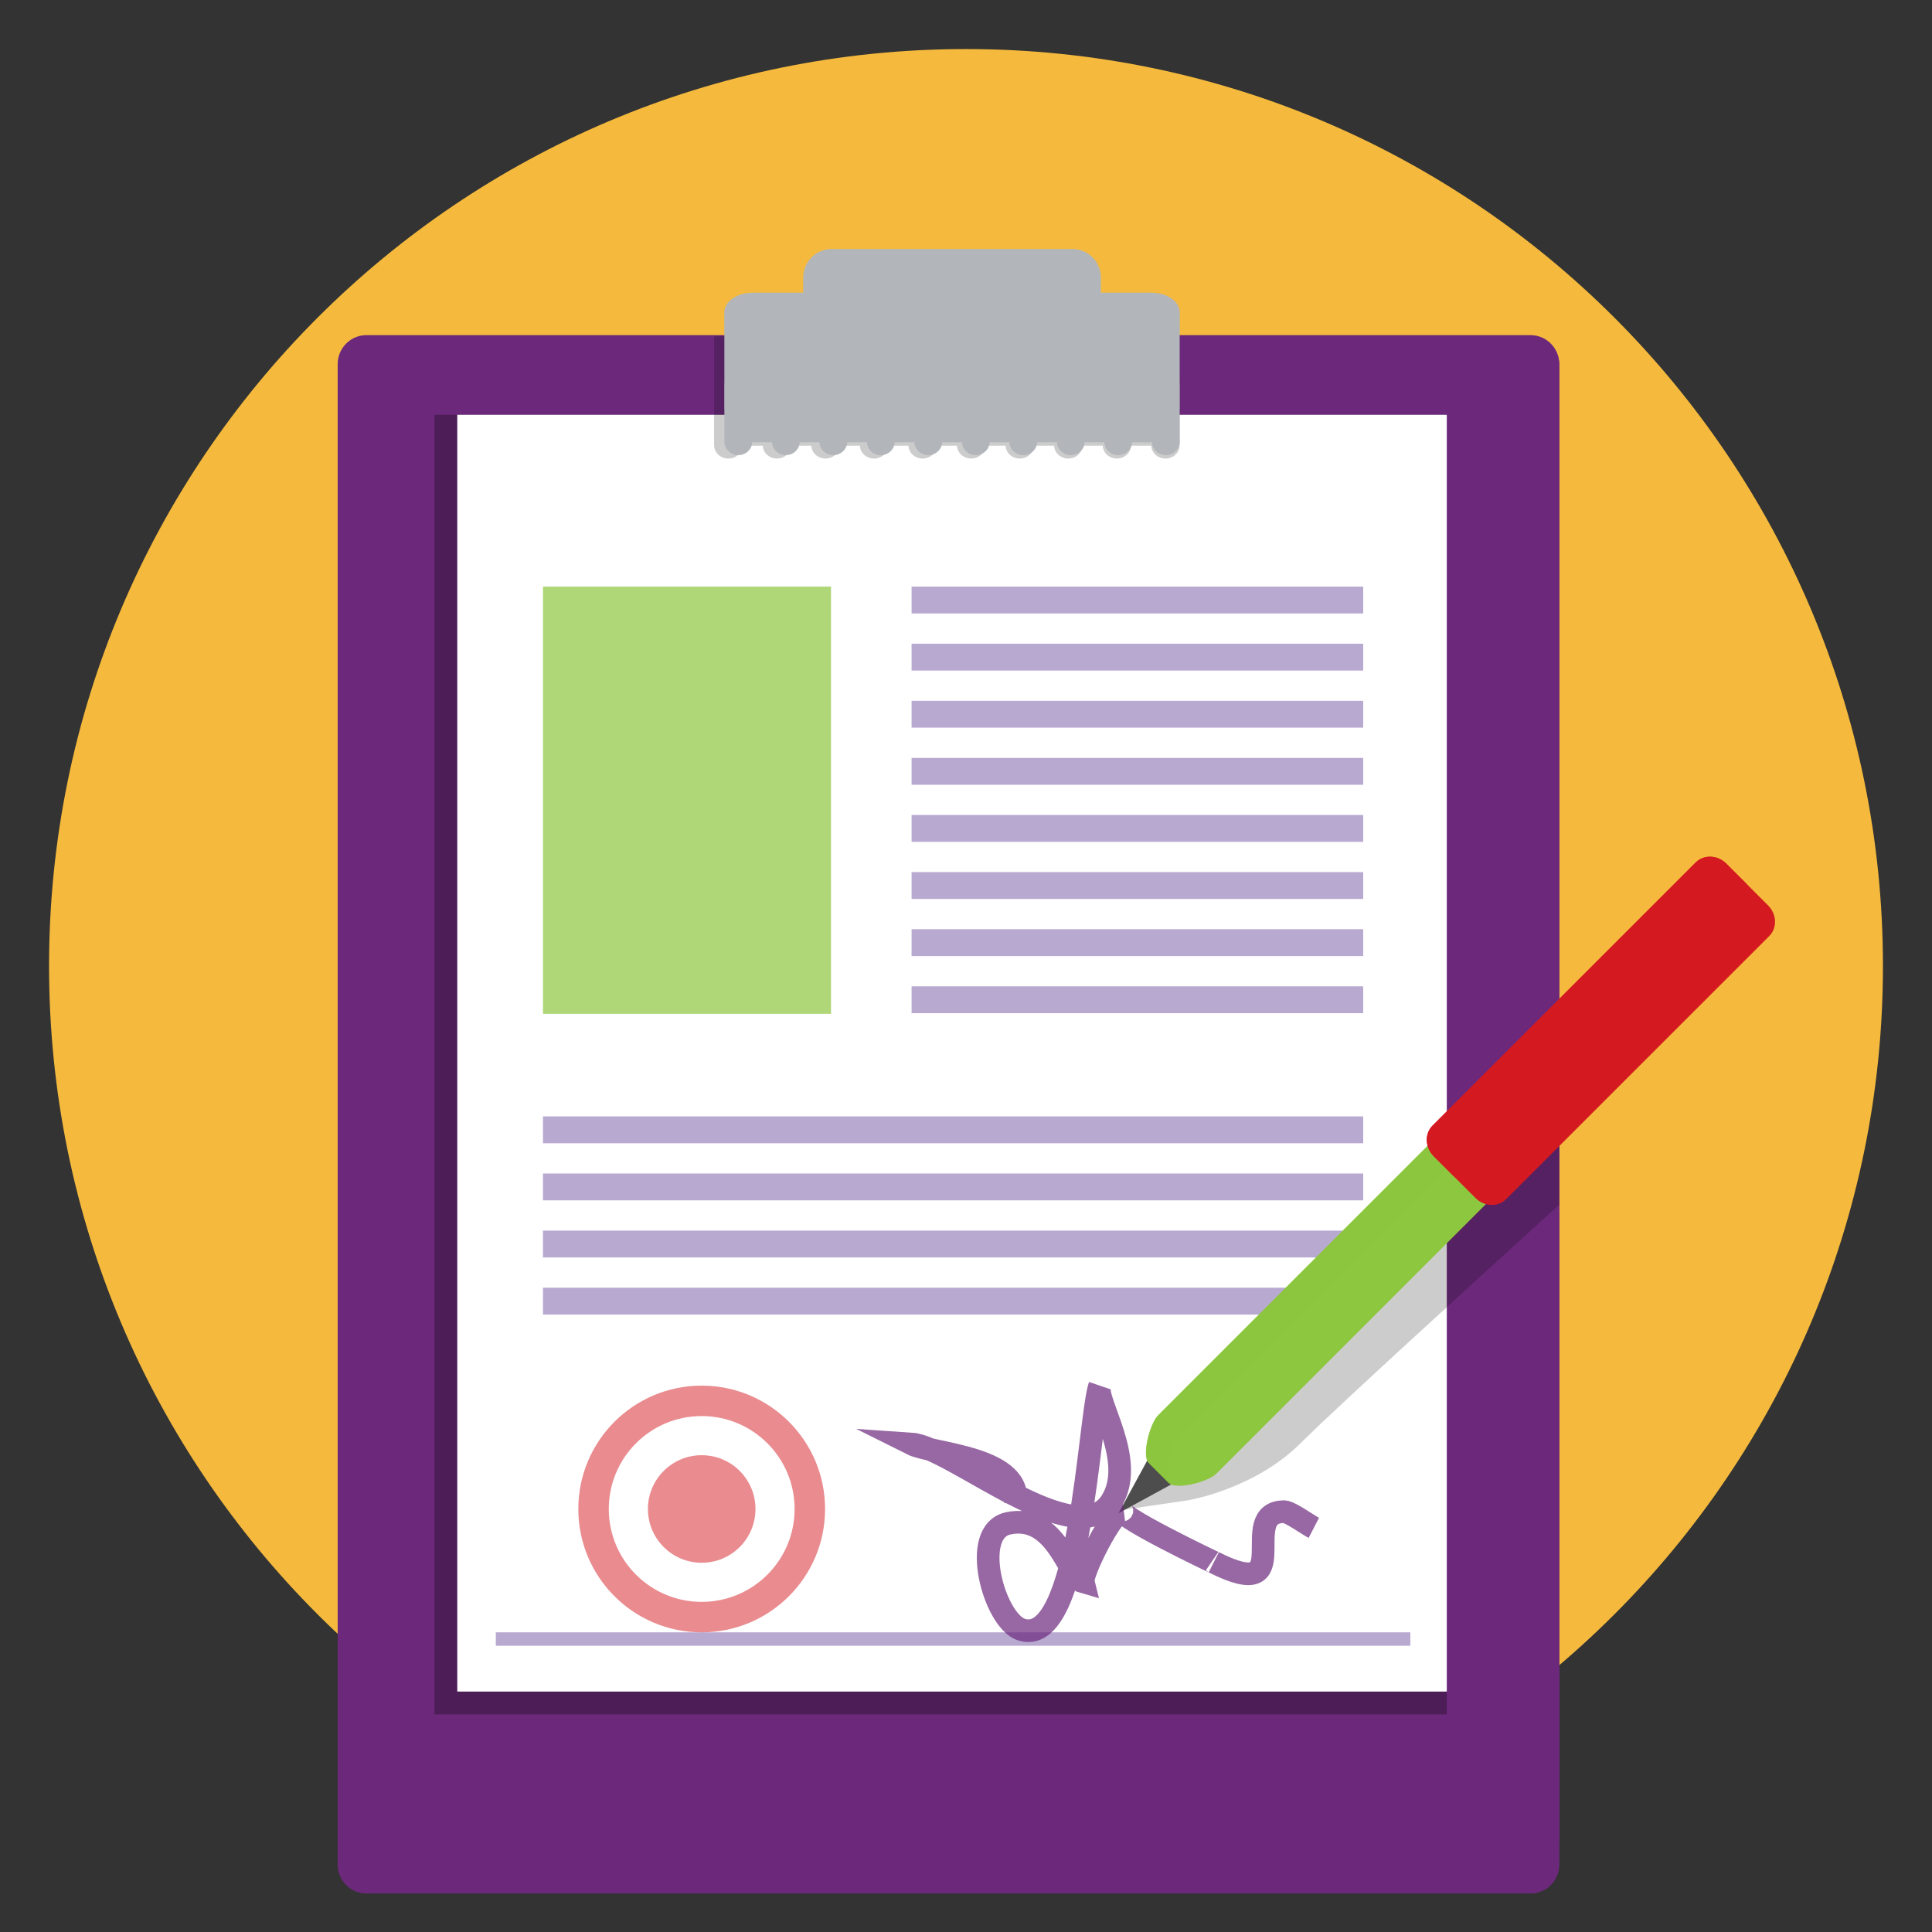 <svg xmlns="http://www.w3.org/2000/svg" width="182" height="182" viewBox="0 0 182 182" fill="none">
<rect x="0" y="0" width="182" height="182" fill="#333333" stroke="none"/>
<path d="M91 177.379C138.706 177.379 177.379 138.706 177.379 91C177.379 43.294 138.706 4.621 91 4.621C43.294 4.621 4.621 43.294 4.621 91C4.621 138.706 43.294 177.379 91 177.379Z" fill="#F5BA3D"/>
<path d="M146.888 34.313V175.637C146.888 177.149 145.678 178.372 144.181 178.372H34.517C33.021 178.372 31.811 177.149 31.811 175.637V34.313C31.811 32.801 33.021 31.574 34.517 31.574H144.181C145.677 31.574 146.888 32.801 146.888 34.313Z" fill="#6C297C"/>
<path opacity="0.3" d="M146.888 34.313V175.637C146.888 177.149 145.678 178.372 144.181 178.372H34.517C33.021 178.372 31.811 177.149 31.811 175.637V34.313C31.811 32.801 33.021 31.574 34.517 31.574H144.181C145.677 31.574 146.888 32.801 146.888 34.313Z" fill="#6C297C"/>
<path d="M146.888 34.38V173.527C146.888 175.018 145.7 176.222 144.231 176.222H36.618C35.15 176.222 33.962 175.019 33.962 173.527V34.38C33.962 32.889 35.15 31.682 36.618 31.682H144.231C145.7 31.681 146.888 32.888 146.888 34.38Z" fill="#6C297C"/>
<path opacity="0.3" d="M136.294 39.074H40.925V161.503H136.294V39.074Z" fill="black"/>
<path d="M136.293 39.074H43.076V159.351H136.293V39.074Z" fill="white"/>
<path d="M103.692 26.121V31.886C103.692 33.354 102.501 34.542 101.036 34.542H78.335C76.87 34.542 75.679 33.354 75.679 31.886V26.121C75.679 25.882 75.709 25.647 75.774 25.427C76.077 24.296 77.109 23.465 78.335 23.465H101.036C102.261 23.465 103.294 24.296 103.597 25.427C103.662 25.647 103.692 25.882 103.692 26.121Z" fill="#B2B6BA"/>
<path opacity="0.4" d="M103.692 26.121V31.886C103.692 33.354 102.501 34.542 101.036 34.542H78.335C76.87 34.542 75.679 33.354 75.679 31.886V26.121C75.679 25.882 75.709 25.647 75.774 25.427C76.077 24.296 77.109 23.465 78.335 23.465H101.036C102.261 23.465 103.294 24.296 103.597 25.427C103.662 25.647 103.692 25.882 103.692 26.121Z" fill="#B2B6BA"/>
<path opacity="0.5" d="M103.692 26.12V31.885C103.692 33.353 102.501 34.541 101.036 34.541H78.335C76.87 34.541 75.679 33.353 75.679 31.885V26.12C75.679 25.881 75.709 25.646 75.774 25.426H103.597C103.662 25.646 103.692 25.881 103.692 26.12Z" fill="#B2B6BA"/>
<path opacity="0.2" d="M111.13 31.68V41.933C111.13 42.631 110.534 43.197 109.786 43.197C109.065 43.197 108.481 42.658 108.451 41.983C108.439 41.983 108.428 41.986 108.412 41.986H106.549C106.522 42.658 105.938 43.197 105.213 43.197C104.488 43.197 103.904 42.658 103.877 41.986H101.976C101.95 42.658 101.362 43.197 100.637 43.197C99.916 43.197 99.328 42.658 99.301 41.986H97.4C97.373 42.658 96.789 43.197 96.061 43.197C95.34 43.197 94.755 42.658 94.729 41.986H92.828C92.797 42.658 92.213 43.197 91.488 43.197C90.767 43.197 90.179 42.658 90.152 41.986H88.251C88.225 42.658 87.637 43.197 86.912 43.197C86.191 43.197 85.607 42.658 85.576 41.986H83.675C83.648 42.658 83.064 43.197 82.339 43.197C81.614 43.197 81.03 42.658 81.003 41.986H79.102C79.068 42.658 78.488 43.197 77.763 43.197C77.042 43.197 76.454 42.658 76.427 41.986H74.526C74.496 42.658 73.911 43.197 73.187 43.197C72.466 43.197 71.881 42.658 71.855 41.986H69.988C69.976 41.986 69.965 41.983 69.95 41.983C69.923 42.658 69.339 43.197 68.614 43.197C67.87 43.197 67.27 42.631 67.27 41.933V31.68H111.13Z" fill="black"/>
<path d="M111.13 29.422V41.611C111.13 42.309 110.545 42.875 109.817 42.875C109.111 42.875 108.538 42.336 108.511 41.661C108.5 41.661 108.489 41.665 108.473 41.665H106.652C106.625 42.337 106.052 42.875 105.343 42.875C104.637 42.875 104.064 42.336 104.038 41.665H102.178C102.151 42.337 101.578 42.875 100.869 42.875C100.163 42.875 99.59 42.336 99.564 41.665H97.704C97.677 42.337 97.105 42.875 96.395 42.875C95.689 42.875 95.116 42.336 95.09 41.665H93.23C93.204 42.337 92.63 42.875 91.921 42.875C91.215 42.875 90.642 42.336 90.616 41.665H88.756C88.73 42.337 88.157 42.875 87.447 42.875C86.741 42.875 86.168 42.336 86.142 41.665H84.282C84.256 42.337 83.683 42.875 82.973 42.875C82.267 42.875 81.694 42.336 81.668 41.665H79.808C79.778 42.337 79.209 42.875 78.499 42.875C77.793 42.875 77.22 42.336 77.194 41.665H75.335C75.304 42.337 74.735 42.875 74.025 42.875C73.319 42.875 72.746 42.336 72.72 41.665H70.895C70.883 41.665 70.872 41.661 70.861 41.661C70.834 42.336 70.261 42.875 69.551 42.875C68.827 42.875 68.238 42.309 68.238 41.611V29.422C68.238 28.405 69.43 27.578 70.895 27.578H108.474C109.942 27.578 111.13 28.405 111.13 29.422Z" fill="#B2B6BA"/>
<path opacity="0.5" d="M111.13 29.422V31.574C111.13 30.557 109.942 29.73 108.474 29.73H70.894C69.429 29.73 68.237 30.557 68.237 31.574V29.422C68.237 28.405 69.429 27.578 70.894 27.578H108.474C109.942 27.578 111.13 28.405 111.13 29.422Z" fill="#B2B6BA"/>
<path opacity="0.5" d="M111.13 36.098H68.237V38.526H111.13V36.098Z" fill="#B2B6BA"/>
<path opacity="0.7" d="M78.286 55.26H51.15V95.503H78.286V55.26Z" fill="#8DC63F"/>
<path opacity="0.7" d="M128.417 55.26H85.874V57.789H128.417V55.26Z" fill="#9B85BE"/>
<path opacity="0.7" d="M128.417 60.639H85.874V63.168H128.417V60.639Z" fill="#9B85BE"/>
<path opacity="0.7" d="M128.417 66.018H85.874V68.547H128.417V66.018Z" fill="#9B85BE"/>
<path opacity="0.7" d="M128.417 71.397H85.874V73.926H128.417V71.397Z" fill="#9B85BE"/>
<path opacity="0.7" d="M128.417 76.775H85.874V79.305H128.417V76.775Z" fill="#9B85BE"/>
<path opacity="0.7" d="M128.417 82.154H85.874V84.684H128.417V82.154Z" fill="#9B85BE"/>
<path opacity="0.7" d="M128.417 87.533H85.874V90.063H128.417V87.533Z" fill="#9B85BE"/>
<path opacity="0.7" d="M128.417 92.914H85.874V95.444H128.417V92.914Z" fill="#9B85BE"/>
<path opacity="0.7" d="M128.417 105.168H51.15V107.697H128.417V105.168Z" fill="#9B85BE"/>
<path opacity="0.7" d="M128.417 110.547H51.15V113.076H128.417V110.547Z" fill="#9B85BE"/>
<path opacity="0.7" d="M128.417 115.928H51.15V118.457H128.417V115.928Z" fill="#9B85BE"/>
<path opacity="0.7" d="M128.417 121.307H51.15V123.836H128.417V121.307Z" fill="#9B85BE"/>
<path opacity="0.2" d="M146.888 101.861V113.492C140.755 119.055 126.012 132.463 122.552 135.923C118.153 140.322 111.892 141.335 111.892 141.335L105.854 142.219L146.888 101.861Z" fill="black"/>
<path opacity="0.7" d="M132.86 153.77H46.708V155.034H132.86V153.77Z" fill="#9B85BE"/>
<path d="M112.879 138.453L105.373 142.545L109.462 135.037L112.879 138.453Z" fill="#4D4D4D"/>
<path d="M139.995 113.415L114.6 138.811C113.776 139.635 110.763 140.369 110.107 139.713L108.204 137.81C107.548 137.154 108.283 134.141 109.106 133.317L134.502 107.922C135.326 107.098 136.523 106.963 137.179 107.618L140.296 110.736C140.954 111.394 140.819 112.591 139.995 113.415Z" fill="#8DC63F"/>
<path opacity="0.5" d="M110.147 139.748C110.131 139.738 110.12 139.727 110.107 139.713L108.205 137.811C107.547 137.154 108.283 134.143 109.106 133.319L134.504 107.921C135.328 107.097 136.525 106.963 137.179 107.618L139.157 109.596C138.502 108.941 137.305 109.075 136.482 109.899L111.084 135.297C110.276 136.104 109.554 139.021 110.147 139.748Z" fill="#8DC63F"/>
<path d="M166.668 88.181L141.883 112.965C141.117 113.732 139.825 113.684 138.996 112.855L135.062 108.921C134.234 108.092 134.185 106.8 134.951 106.033L159.736 81.249C160.504 80.481 161.796 80.529 162.625 81.358L166.559 85.292C167.388 86.121 167.436 87.412 166.668 88.181Z" fill="#D51920"/>
<path d="M137.192 111.05L135.061 108.919C134.235 108.093 134.187 106.799 134.951 106.034L159.737 81.249C160.504 80.481 161.798 80.529 162.624 81.356L164.755 83.487C163.925 82.657 162.635 82.612 161.868 83.379L137.082 108.165C136.317 108.93 136.363 110.221 137.192 111.05Z" fill="#D51920"/>
<path opacity="0.7" d="M95.618 141.795C96.632 137.246 87.837 137.011 85.874 136.027C89.62 136.28 101.412 146.547 104.673 141.473C107.142 137.633 103.092 132.007 103.597 130.529C102.547 133.601 101.862 155.394 96.199 153.505C93.661 152.659 91.313 144.285 94.984 143.503C99.536 142.534 100.696 148.675 102.038 149.042C101.843 148.275 104.758 142.35 105.854 142.221C104.301 142.404 114.695 147.347 114.343 147.169C122.485 151.287 116.361 142.381 120.995 142.406C121.561 142.447 123.175 143.623 123.767 143.928" stroke="#6C297C" stroke-width="2.135" stroke-miterlimit="10"/>
<path opacity="0.5" d="M66.1 130.531C59.683 130.531 54.48 135.734 54.48 142.151C54.48 148.568 59.683 153.77 66.1 153.77C72.521 153.77 77.724 148.568 77.724 142.151C77.724 135.734 72.521 130.531 66.1 130.531ZM66.1 150.902C61.269 150.902 57.349 146.986 57.349 142.151C57.349 137.316 61.269 133.396 66.1 133.396C70.935 133.396 74.855 137.316 74.855 142.151C74.855 146.985 70.934 150.902 66.1 150.902Z" fill="#D51920"/>
<path opacity="0.5" d="M66.102 147.216C68.9 147.216 71.168 144.948 71.168 142.15C71.168 139.352 68.9 137.084 66.102 137.084C63.304 137.084 61.036 139.352 61.036 142.15C61.036 144.948 63.304 147.216 66.102 147.216Z" fill="#D51920"/>
</svg>